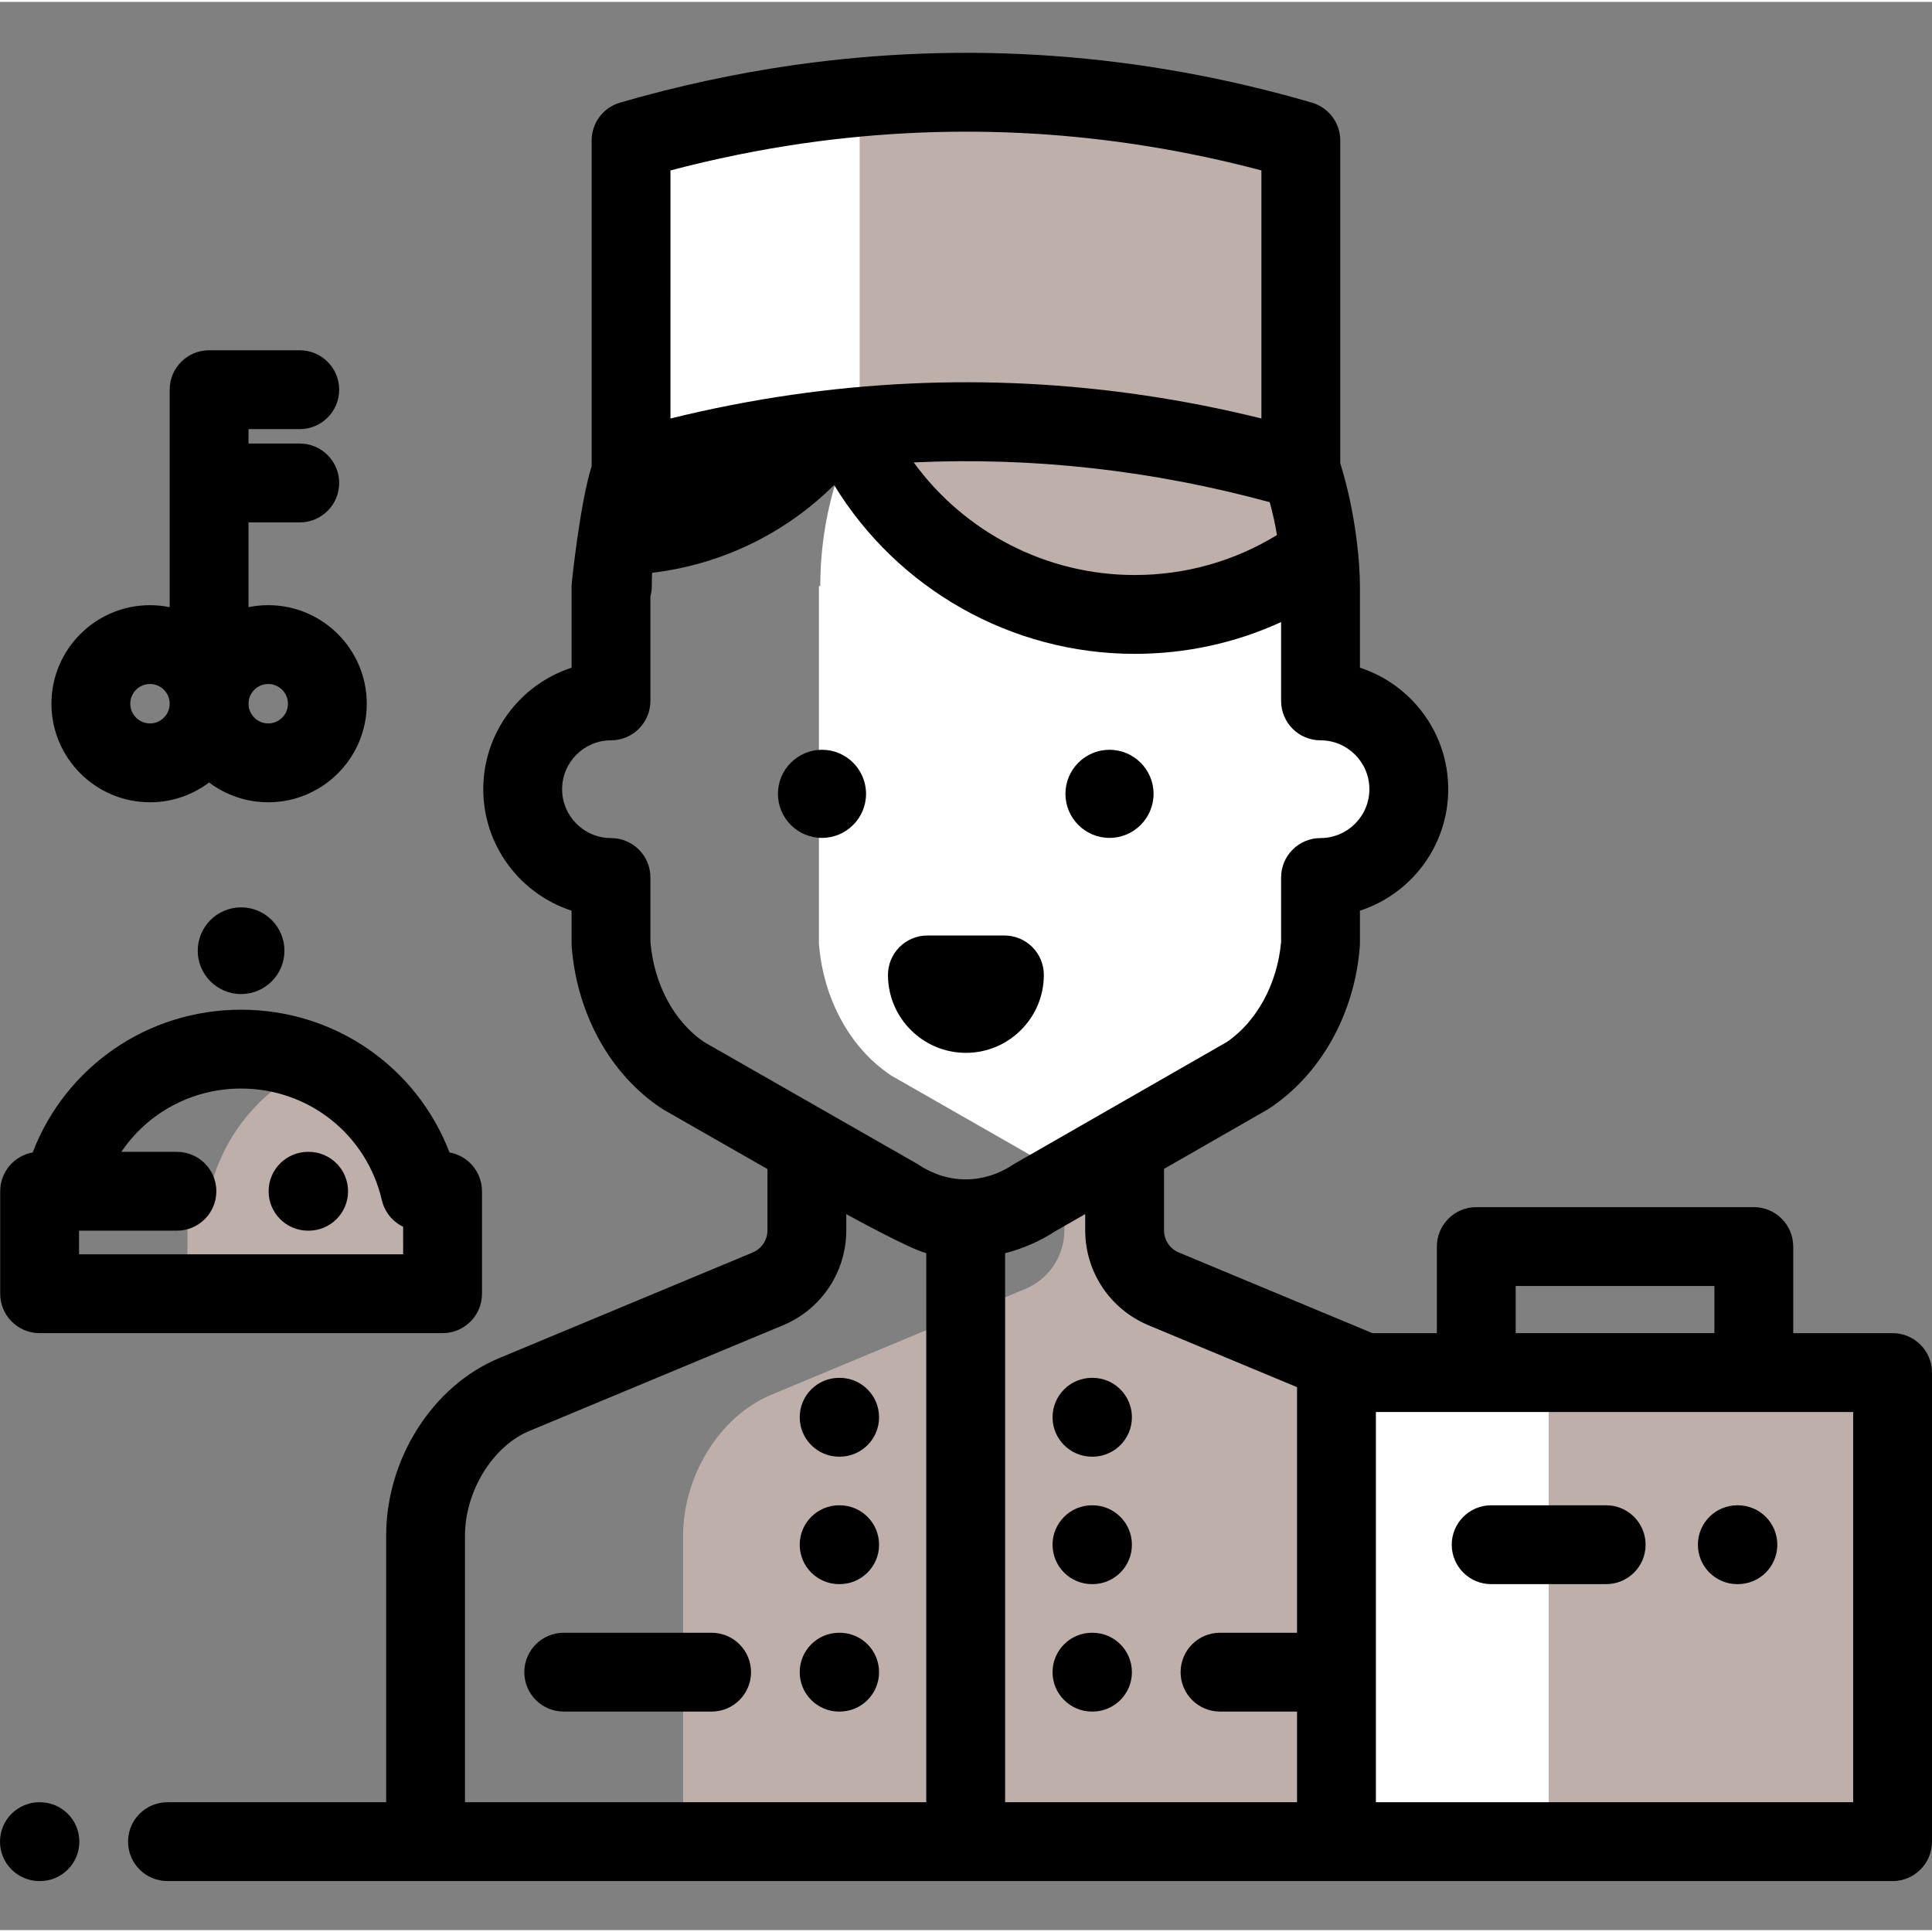 <?xml version="1.0"?>
<svg xmlns="http://www.w3.org/2000/svg" xmlns:xlink="http://www.w3.org/1999/xlink" xmlns:svgjs="http://svgjs.com/svgjs" version="1.1" width="512" height="512" x="0" y="0" viewBox="0 -13 512 511" style="enable-background:new 0 0 512 512" xml:space="preserve" class=""><rect x="0" y="-13" width="512" height="511" fill="#808080" stroke="none"/><g><path xmlns="http://www.w3.org/2000/svg" d="m375.629 356.09-67.23-28.012c-6.273-2.613-10.363-8.746-10.363-15.547v-20.348h-15.957v20.348c0 6.801-4.086 12.93-10.363 15.547l-67.23 28.012c-14.203 5.918-23.453 22.004-23.453 37.391v81.078h218.055v-81.078c0-15.387-9.254-31.473-23.457-37.391zm0 0" fill="#beafaa" data-original="#cc6bc2" style=""/><path xmlns="http://www.w3.org/2000/svg" d="m330.59 271.547c10.879-7.184 18.23-20.301 19.359-35.031v-17.473c12.922 0 23.398-10.477 23.398-23.398s-10.477-23.398-23.398-23.398v-30.438c0-42.234-27.906-77.949-66.281-89.719-38.375 11.77-66.281 47.484-66.281 89.719h-.367v94.703c1.125 14.734 8.309 27.848 19.188 35.035l47.266 27.016zm0 0" fill="#ffffff" data-original="#febba0" style="" class=""/><path xmlns="http://www.w3.org/2000/svg" d="m300.707 149.332c18.277 0 35.16-5.926 48.859-15.945-4.258-47.875-44.469-85.41-93.449-85.41-47.281 0-86.391 34.973-92.879 80.461 25.074-.117 47.129-12.977 60.039-32.434 11.902 31.176 42.07 53.328 77.43 53.328zm0 0" fill="#beafaa" data-original="#703e41" style="" class=""/><path xmlns="http://www.w3.org/2000/svg" d="m344.73 23.73v87.301c-43.789-12.758-88.809-15.961-133.215-9.594-14.852 2.141-29.633 5.328-44.281 9.594v-87.301c14.648-4.266 29.43-7.457 44.281-9.594 44.406-6.367 89.426-3.164 133.215 9.594zm0 0" fill="#ffffff" data-original="#ffffff" style=""/><path xmlns="http://www.w3.org/2000/svg" d="m227.824 12.234v87.301c39.082-3.535 78.469.297 116.91 11.496v-87.301c-38.441-11.199-77.828-15.031-116.91-11.496zm0 0" fill="#beafaa" data-original="#cc6bc2" style=""/><path xmlns="http://www.w3.org/2000/svg" d="m111.379 302.195c-3.512-15.074-14.016-27.461-27.902-33.562-13.887 6.102-24.387 18.488-27.898 33.562h-5.91v27.16h67.617v-27.16zm0 0" fill="#beafaa" data-original="#ffa036" style="" class=""/><path xmlns="http://www.w3.org/2000/svg" d="m354.176 350.25h147.379v124.309h-147.379zm0 0" fill="#ffffff" data-original="#ffffff" style=""/><path xmlns="http://www.w3.org/2000/svg" d="m410.414 350.25h91.141v124.309h-91.141zm0 0" fill="#beafaa" data-original="#0c80d2" style="" class=""/><path xmlns="http://www.w3.org/2000/svg" d="m294.027 208.551c-6.438 0-11.676-5.238-11.676-11.676s5.238-11.676 11.676-11.676c6.441 0 11.68 5.238 11.68 11.676s-5.238 11.676-11.68 11.676zm0 0" fill="#000000" data-original="#000000" style="" class=""/><path xmlns="http://www.w3.org/2000/svg" d="m217.836 208.551c-6.438 0-11.676-5.238-11.676-11.676s5.238-11.676 11.676-11.676 11.676 5.238 11.676 11.676-5.238 11.676-11.676 11.676zm0 0" fill="#000000" data-original="#000000" style="" class=""/><path xmlns="http://www.w3.org/2000/svg" d="m255.977 265.516c-11.391 0-20.656-9.266-20.656-20.652 0-5.77 4.68-10.445 10.449-10.445h20.414c5.77 0 10.445 4.676 10.445 10.445 0 11.387-9.266 20.652-20.652 20.652zm0 0" fill="#000000" data-original="#000000" style="" class=""/><path xmlns="http://www.w3.org/2000/svg" d="m63.891 249.941c-6.336 0-11.492-5.156-11.492-11.492 0-6.336 5.156-11.492 11.492-11.492s11.492 5.156 11.492 11.492c0 6.336-5.156 11.492-11.492 11.492zm0 0" fill="#000000" data-original="#000000" style="" class=""/><path xmlns="http://www.w3.org/2000/svg" d="m81.793 312.641h-.156c-5.77 0-10.449-4.676-10.449-10.445 0-5.77 4.68-10.445 10.449-10.445h.156c5.77 0 10.445 4.676 10.445 10.445 0 5.77-4.676 10.445-10.445 10.445zm0 0" fill="#000000" data-original="#000000" style="" class=""/><path xmlns="http://www.w3.org/2000/svg" d="m119.125 291.91c-8.688-22.629-30.359-37.828-55.234-37.828-24.871 0-46.547 15.199-55.234 37.828-4.891.871-8.605 5.145-8.605 10.285v27.16c0 5.77 4.68 10.445 10.449 10.445h106.785c5.77 0 10.449-4.676 10.449-10.445v-27.16c-.004-5.141-3.715-9.414-8.609-10.285zm-12.285 27h-85.895v-6.27h25.941c5.77 0 10.449-4.676 10.449-10.445 0-5.77-4.68-10.445-10.449-10.445h-14.723c6.945-10.285 18.648-16.777 31.727-16.777 17.91 0 33.254 12.168 37.312 29.594.738 3.156 2.859 5.699 5.637 7.039zm0 0" fill="#000000" data-original="#000000" style="" class=""/><path xmlns="http://www.w3.org/2000/svg" d="m289.523 440.086h-.137c-5.77 0-10.449-4.676-10.449-10.445s4.68-10.445 10.449-10.445h.137c5.77 0 10.445 4.676 10.445 10.445s-4.676 10.445-10.445 10.445zm0 0" fill="#000000" data-original="#000000" style="" class=""/><path xmlns="http://www.w3.org/2000/svg" d="m289.523 406.312h-.137c-5.77 0-10.449-4.676-10.449-10.445 0-5.77 4.68-10.449 10.449-10.449h.137c5.77 0 10.445 4.68 10.445 10.449 0 5.77-4.676 10.445-10.445 10.445zm0 0" fill="#000000" data-original="#000000" style="" class=""/><path xmlns="http://www.w3.org/2000/svg" d="m289.523 372.535h-.137c-5.77 0-10.449-4.676-10.449-10.445 0-5.77 4.68-10.449 10.449-10.449h.137c5.77 0 10.445 4.68 10.445 10.449 0 5.77-4.676 10.445-10.445 10.445zm0 0" fill="#000000" data-original="#000000" style="" class=""/><path xmlns="http://www.w3.org/2000/svg" d="m222.516 440.086h-.137c-5.77 0-10.445-4.676-10.445-10.445s4.676-10.445 10.445-10.445h.137c5.77 0 10.445 4.676 10.445 10.445s-4.676 10.445-10.445 10.445zm0 0" fill="#000000" data-original="#000000" style="" class=""/><path xmlns="http://www.w3.org/2000/svg" d="m188.582 440.086h-39.191c-5.77 0-10.445-4.676-10.445-10.445s4.676-10.445 10.445-10.445h39.191c5.77 0 10.449 4.676 10.449 10.445s-4.68 10.445-10.449 10.445zm0 0" fill="#000000" data-original="#000000" style="" class=""/><path xmlns="http://www.w3.org/2000/svg" d="m222.516 406.312h-.137c-5.77 0-10.445-4.676-10.445-10.445 0-5.77 4.676-10.449 10.445-10.449h.137c5.77 0 10.445 4.68 10.445 10.449 0 5.77-4.676 10.445-10.445 10.445zm0 0" fill="#000000" data-original="#000000" style="" class=""/><path xmlns="http://www.w3.org/2000/svg" d="m222.516 372.535h-.137c-5.77 0-10.445-4.676-10.445-10.445 0-5.77 4.676-10.449 10.445-10.449h.137c5.77 0 10.445 4.68 10.445 10.449 0 5.77-4.676 10.445-10.445 10.445zm0 0" fill="#000000" data-original="#000000" style="" class=""/><path xmlns="http://www.w3.org/2000/svg" d="m71.086 146.875c-1.789 0-3.535.184-5.223.527v-22.461h13.578c5.77 0 10.445-4.68 10.445-10.449 0-5.77-4.676-10.445-10.445-10.445h-13.578v-3.828h13.578c5.77 0 10.445-4.68 10.445-10.449s-4.676-10.445-10.445-10.445h-24.023c-5.77 0-10.449 4.676-10.449 10.445v57.633c-1.688-.344-3.434-.527-5.223-.527-14.398 0-26.113 11.719-26.113 26.117 0 14.398 11.715 26.117 26.113 26.117 5.875 0 11.301-1.953 15.672-5.238 4.367 3.285 9.793 5.238 15.668 5.238 14.398 0 26.113-11.719 26.113-26.117 0-14.398-11.715-26.117-26.113-26.117zm-31.34 31.34c-2.879 0-5.223-2.344-5.223-5.223 0-2.879 2.344-5.223 5.223-5.223s5.223 2.344 5.223 5.223c0 2.879-2.344 5.223-5.223 5.223zm31.34 0c-2.879 0-5.223-2.344-5.223-5.223 0-2.879 2.344-5.223 5.223-5.223 2.879 0 5.223 2.344 5.223 5.223 0 2.879-2.344 5.223-5.223 5.223zm0 0" fill="#000000" data-original="#000000" style="" class=""/><path xmlns="http://www.w3.org/2000/svg" d="m10.582 464.113h-.137c-5.77 0-10.445 4.676-10.445 10.445 0 5.77 4.676 10.445 10.445 10.445h.137c5.77 0 10.445-4.676 10.445-10.445 0-5.77-4.676-10.445-10.445-10.445zm0 0" fill="#000000" data-original="#000000" style="" class=""/><path xmlns="http://www.w3.org/2000/svg" d="m501.555 339.801h-26.332v-22.949c0-5.766-4.676-10.445-10.445-10.445h-73.551c-5.77 0-10.445 4.68-10.445 10.445v22.949h-17.078l-51.285-21.367c-2.391-.996-3.938-3.312-3.938-5.902v-16.266l27.305-15.66c.191-.105.379-.223.562-.344 13.672-9.027 22.652-25.086 24.016-42.953.023-.266.031-.531.031-.797v-8.672c13.566-4.41 23.398-17.176 23.398-32.195s-9.832-27.785-23.398-32.195v-21.641c0-6.086-1.082-19.289-5.215-32.559v-85.52c0-4.645-3.066-8.73-7.527-10.031-45.234-13.18-91.535-16.508-137.629-9.902-15.359 2.215-30.738 5.547-45.711 9.902-4.457 1.297-7.523 5.387-7.523 10.031v86.324c-2.984 9.332-5.32 30.75-5.32 31.754v21.641c-13.562 4.41-23.398 17.176-23.398 32.195s9.836 27.785 23.398 32.195v8.672c0 .266.012.531.031.797 1.371 17.941 10.285 33.996 23.848 42.953.188.125.379.242.574.352l27.461 15.699v16.219c0 2.59-1.547 4.906-3.934 5.902l-67.234 28.012c-17.594 7.332-29.879 26.672-29.879 47.035v70.633h-57.957c-5.77 0-10.445 4.676-10.445 10.445 0 5.77 4.676 10.445 10.445 10.445h457.176c5.77 0 10.445-4.676 10.445-10.445v-124.312c0-5.766-4.676-10.445-10.445-10.445zm-163.145-211.508c-11.336 6.945-24.254 10.594-37.703 10.594-23.438 0-45.109-11.352-58.566-29.844 31.633-1.461 63.238 2.062 94.348 10.543.793 2.867 1.441 5.773 1.922 8.707zm-160.73-96.625c11.641-3.074 23.484-5.488 35.316-7.191 40.566-5.816 81.332-3.395 121.289 7.188v65.738c-40.969-10.141-82.699-12.262-124.262-6.305-10.824 1.559-21.652 3.672-32.344 6.312zm-5.316 204.426v-17.051c0-5.77-4.676-10.445-10.445-10.445-7.145 0-12.953-5.809-12.953-12.953 0-7.141 5.809-12.953 12.953-12.953 5.77 0 10.445-4.676 10.445-10.445v-27.684c.238-.875.367-1.801.367-2.754 0-1.172.023-2.344.074-3.512 18.289-2.168 35.16-10.312 48.25-23.254 16.793 27.512 46.883 44.734 79.656 44.734 13.566 0 26.711-2.883 38.793-8.426v20.895c0 5.77 4.676 10.445 10.445 10.445 7.145 0 12.953 5.812 12.953 12.953s-5.812 12.953-12.953 12.953c-5.77 0-10.445 4.676-10.445 10.445v17.047c-.949 11.047-6.441 21.172-14.418 26.57l-56.086 32.16c-.191.109-.375.227-.562.348-7.828 5.172-17.18 5.172-25.012 0-.188-.125-.379-.242-.57-.352l-56.25-32.156c-7.984-5.406-13.281-15.293-14.242-26.566zm-49.137 228.02v-70.633c0-11.773 7.32-23.703 17.023-27.75l67.234-28.012c10.199-4.25 16.789-14.137 16.789-25.188v-4.273s16.605 9.176 21.195 10.344v145.512zm220.504-44.918h-20.414c-5.77 0-10.445 4.676-10.445 10.445s4.676 10.445 10.445 10.445h20.414v24.027h-77.367v-145.508c4.605-1.164 9.094-3.086 13.297-5.816l7.93-4.547v4.289c0 11.051 6.594 20.938 16.793 25.188l39.348 16.395zm57.941-91.895h52.66v12.5h-52.66zm89.438 136.812h-126.484v-103.418h126.484zm0 0" fill="#000000" data-original="#000000" style="" class=""/><path xmlns="http://www.w3.org/2000/svg" d="m460.559 406.312h-.156c-5.77 0-10.445-4.68-10.445-10.449s4.676-10.445 10.445-10.445h.156c5.77 0 10.449 4.676 10.449 10.445s-4.68 10.449-10.449 10.449zm0 0" fill="#000000" data-original="#000000" style="" class=""/><path xmlns="http://www.w3.org/2000/svg" d="m425.656 406.312h-30.484c-5.77 0-10.445-4.676-10.445-10.445 0-5.77 4.676-10.449 10.445-10.449h30.484c5.77 0 10.445 4.68 10.445 10.449 0 5.77-4.676 10.445-10.445 10.445zm0 0" fill="#000000" data-original="#000000" style="" class=""/></g></svg>
